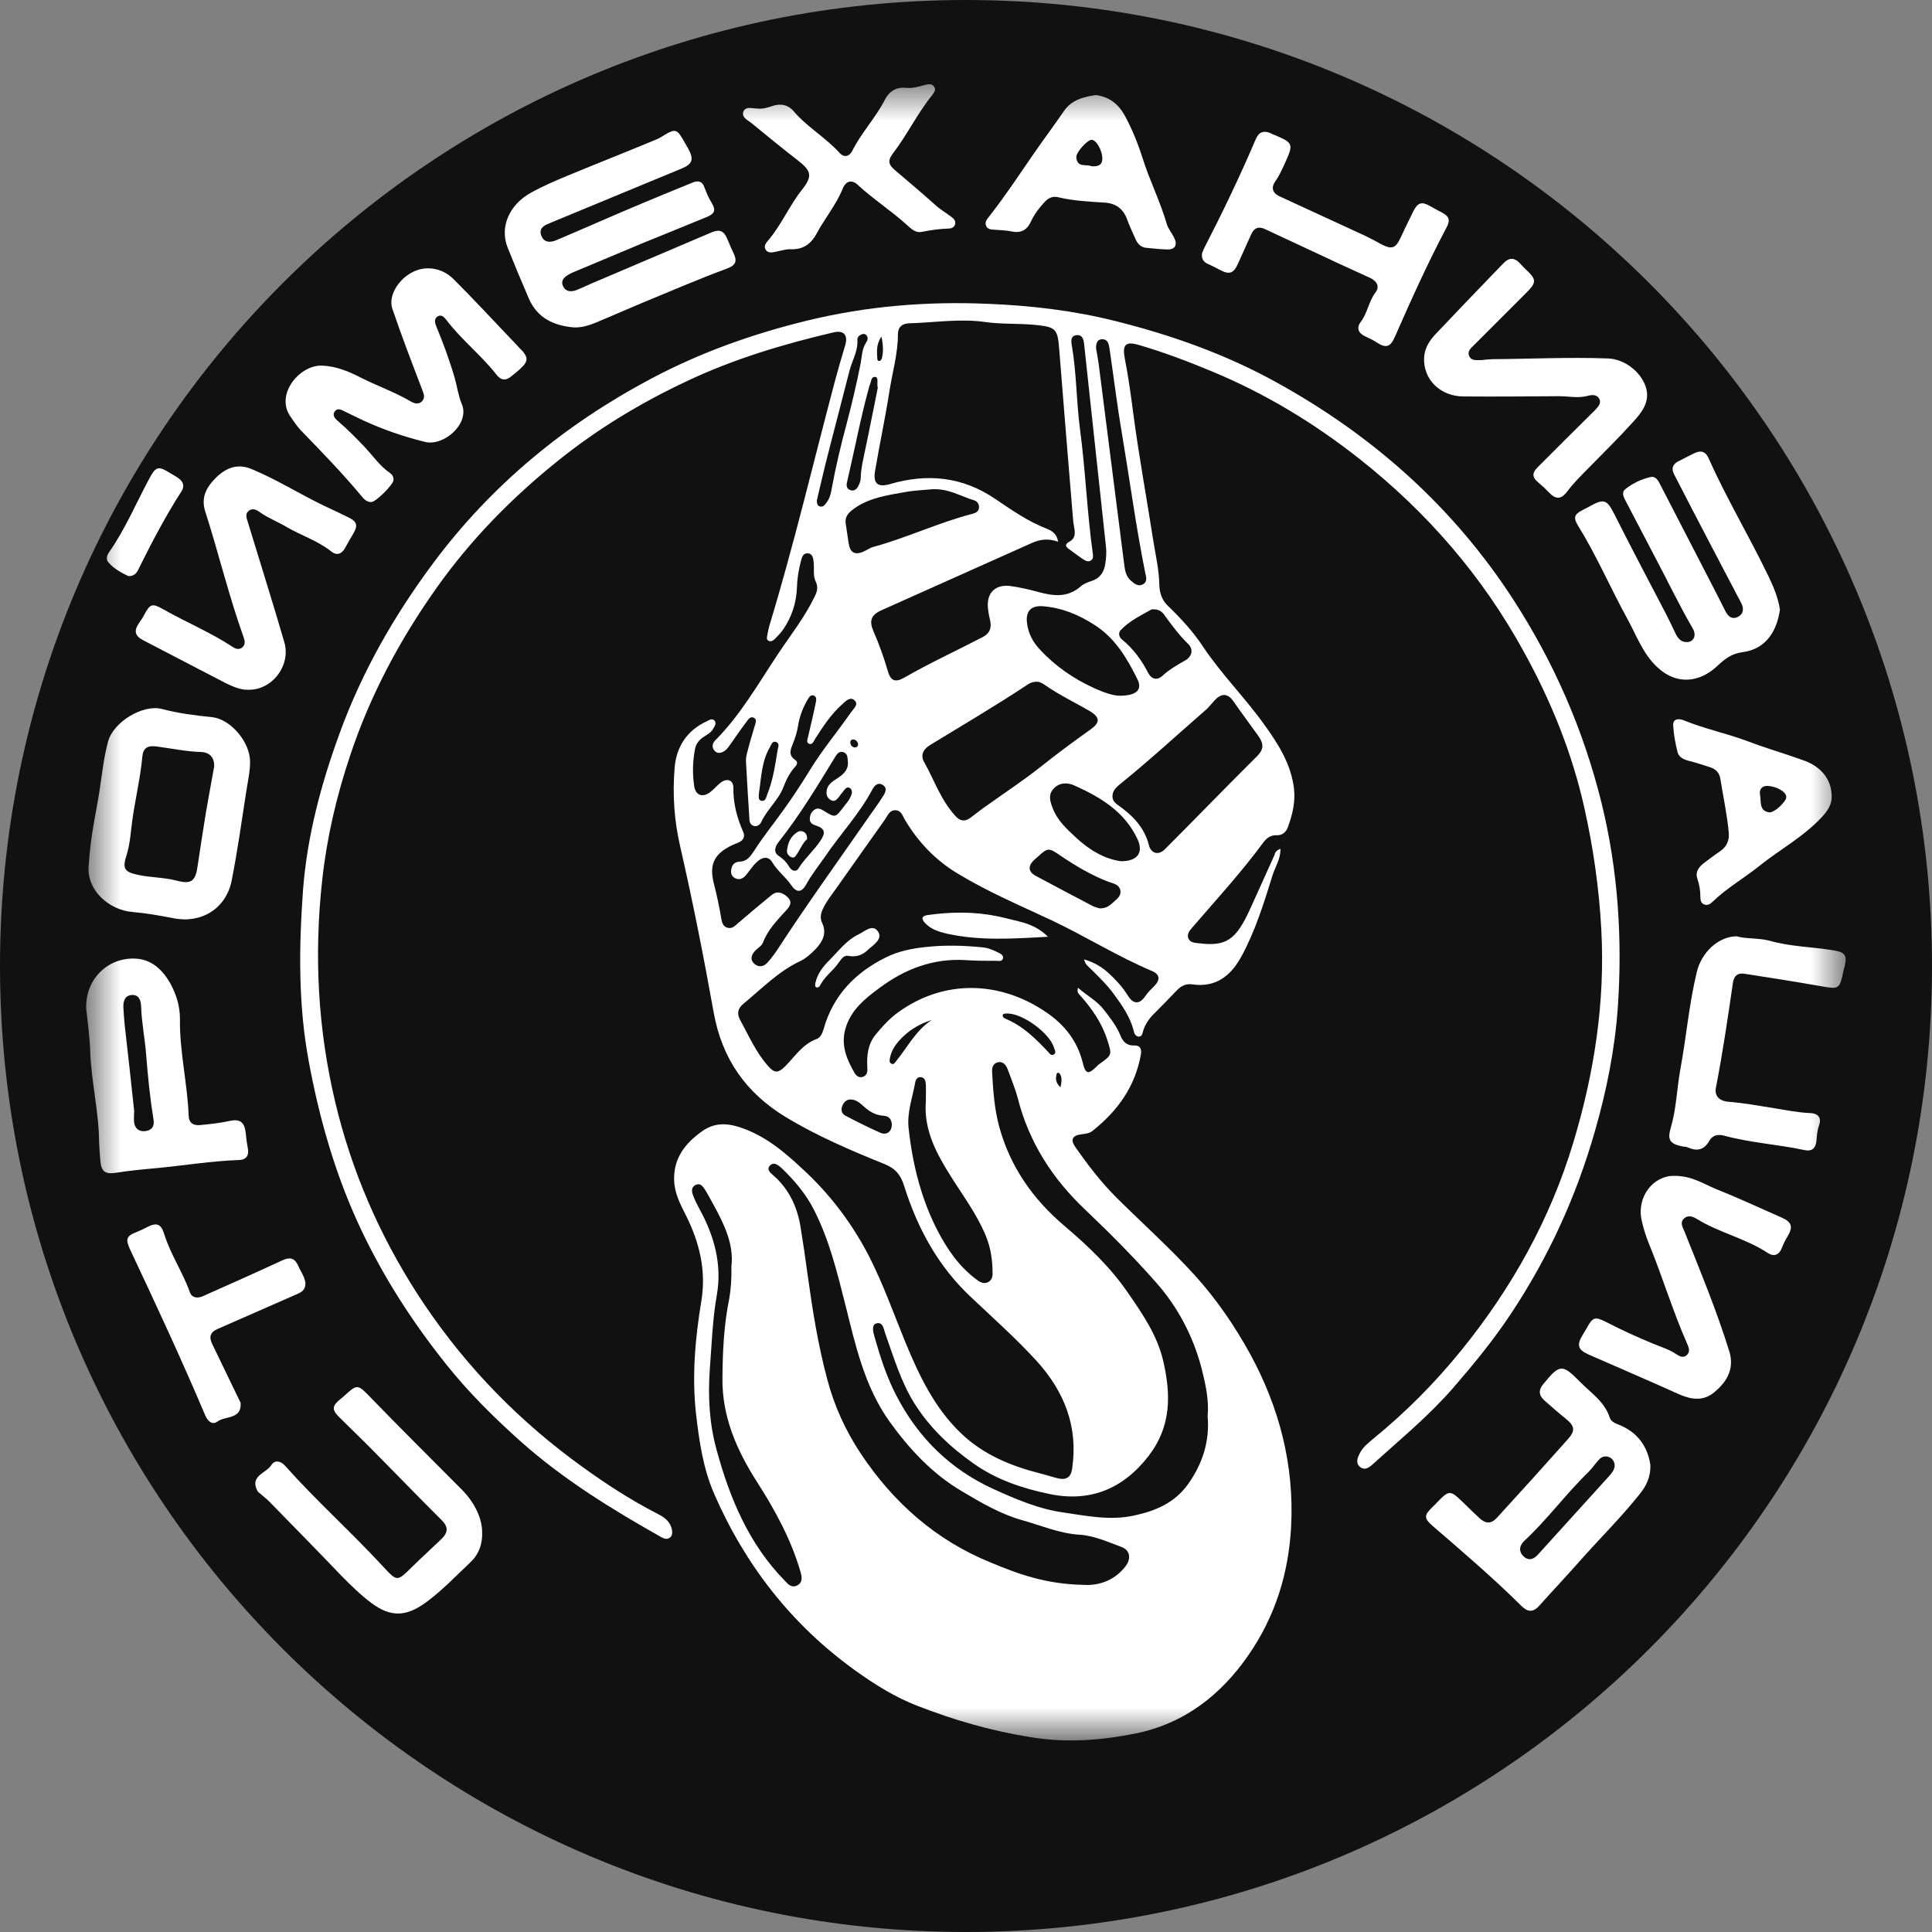 <svg width="56" height="56" viewBox="0 0 56 56" fill="none" xmlns="http://www.w3.org/2000/svg">
<rect x="0" y="0" width="56" height="56" fill="#808080" stroke="none"/>
<g clip-path="url(#clip0_627_408)">
<path d="M56 28C56 12.536 43.464 0 28 0C12.536 0 0 12.536 0 28C0 43.464 12.536 56 28 56C43.464 56 56 43.464 56 28Z" fill="#111111"/>
<mask id="mask0_627_408" style="mask-type:luminance" maskUnits="userSpaceOnUse" x="2" y="2" width="52" height="49">
<path d="M53.5 2.441H2.5V50.441H53.5V2.441Z" fill="white"/>
</mask>
<g mask="url(#mask0_627_408)">
<path d="M37.114 24.607C37.121 24.893 36.967 25.116 36.889 25.36C36.636 26.169 36.39 26.978 35.982 27.724C35.679 28.282 35.243 28.631 34.561 28.533C34.378 28.505 34.237 28.575 34.11 28.707C33.892 28.937 33.674 29.16 33.449 29.384C33.308 29.523 33.203 29.677 33.139 29.865C33.118 29.934 33.111 30.039 33.02 30.046C32.914 30.053 32.872 29.948 32.858 29.872C32.76 29.474 32.527 29.147 32.288 28.819C32.091 28.547 31.852 28.317 31.62 28.087C31.549 28.017 31.458 27.961 31.423 27.808C31.732 27.898 31.965 28.045 32.161 28.233C32.358 28.414 32.541 28.617 32.689 28.854C32.844 29.112 33.034 29.119 33.196 28.875C33.273 28.763 33.365 28.672 33.456 28.582C33.632 28.407 33.625 28.247 33.4 28.149C32.394 27.724 31.472 27.145 30.487 26.678C29.566 26.246 28.63 25.849 27.757 25.319C27.117 24.935 26.611 24.405 26.231 23.764C26.16 23.645 26.125 23.485 25.949 23.485C25.78 23.485 25.731 23.638 25.654 23.75C25.182 24.419 24.704 25.088 24.233 25.758C24.099 25.946 23.958 26.12 23.86 26.33C23.789 26.469 23.761 26.616 23.832 26.755C23.972 27.062 23.839 27.299 23.642 27.508C23.508 27.647 23.36 27.78 23.184 27.864C22.551 28.163 22.08 28.659 21.552 29.091C21.397 29.216 21.348 29.363 21.447 29.551C21.7 30.011 21.904 30.492 22.256 30.89C22.439 31.106 22.551 31.113 22.748 30.918C23.037 30.632 23.255 30.269 23.67 30.116C23.789 30.074 23.839 29.941 23.874 29.823C24.148 28.854 24.788 28.191 25.675 27.752C26.034 27.571 26.428 27.494 26.815 27.452C27.363 27.389 27.919 27.403 28.475 27.459C28.637 27.473 28.785 27.536 28.925 27.606C28.996 27.64 29.087 27.682 29.073 27.773C29.052 27.878 28.946 27.85 28.876 27.85C28.581 27.85 28.278 27.85 27.983 27.829C27.047 27.773 26.231 28.087 25.499 28.631C25.07 28.944 24.648 29.286 24.5 29.837C24.373 30.304 24.542 30.708 24.774 31.106C24.824 31.19 24.908 31.252 25.021 31.21C25.14 31.162 25.147 31.05 25.14 30.945C25.119 30.597 25.154 30.262 25.386 29.983C25.562 29.767 25.752 29.558 25.977 29.384C27.363 28.345 29.031 28.442 30.346 29.356C30.853 29.704 31.226 30.172 31.381 30.792C31.465 31.141 31.542 31.155 31.789 30.911C31.81 30.883 31.838 30.862 31.866 30.841C32.239 30.576 32.232 30.576 32.098 30.151C31.943 29.656 31.655 29.244 31.317 28.861C31.275 28.812 31.205 28.777 31.247 28.631C31.507 28.861 31.796 29.007 32 29.272C32.183 29.509 32.366 29.739 32.478 30.018C32.548 30.192 32.661 30.311 32.872 30.304C33.048 30.297 33.097 30.402 33.069 30.562C32.907 31.489 32.401 32.194 31.676 32.772C31.585 32.849 31.472 32.863 31.352 32.877C31.078 32.912 31.015 33.03 31.177 33.26C31.535 33.77 31.908 34.258 32.352 34.704C33.111 35.457 33.906 36.168 34.624 36.956C35.257 37.653 35.785 38.427 36.235 39.243C37.079 40.791 37.516 42.457 37.424 44.242C37.354 45.595 36.967 46.843 36.193 47.966C35.391 49.13 34.328 49.96 32.914 50.246C31.908 50.448 30.902 50.525 29.854 50.35C28.721 50.169 27.645 49.855 26.59 49.444C25.942 49.193 25.351 48.824 24.788 48.419C22.945 47.094 21.601 45.365 20.701 43.301C20.377 42.555 20.265 41.767 20.173 40.965C20.053 39.871 20.152 38.783 20.328 37.716C20.476 36.816 20.272 36.008 19.878 35.22C19.716 34.899 19.554 34.592 19.54 34.216C19.519 33.567 19.864 33.135 20.356 32.786C20.694 32.549 21.038 32.542 21.447 32.675C22.249 32.94 22.832 33.477 23.416 34.027C24.141 34.725 24.732 35.527 25.189 36.412C25.598 37.214 25.9 38.065 26.238 38.894C26.639 39.864 27.089 40.819 27.87 41.558C28.51 42.165 29.298 42.492 30.149 42.708C30.318 42.75 30.487 42.806 30.656 42.848C30.909 42.911 31.043 42.82 31.078 42.562C31.254 41.356 30.853 40.338 30.051 39.452C29.453 38.797 28.792 38.211 28.151 37.604C27.188 36.705 26.59 35.596 26.203 34.362C26.104 34.055 25.956 33.867 25.64 33.742C24.655 33.344 23.677 32.926 22.769 32.375C21.622 31.678 20.926 30.688 20.687 29.349C20.398 27.738 20.082 26.134 19.716 24.538C19.54 23.778 19.491 23.024 19.554 22.258C19.603 21.644 19.913 21.17 20.49 20.905C20.56 20.87 20.637 20.814 20.708 20.884C20.778 20.968 20.715 21.051 20.673 21.121C20.616 21.226 20.518 21.281 20.419 21.344C20.279 21.428 20.173 21.553 20.145 21.714C20.075 22.076 20.068 22.439 20.124 22.801C20.166 23.052 20.363 23.122 20.574 22.969C20.687 22.885 20.778 22.773 20.884 22.69C21.067 22.543 21.257 22.606 21.257 22.829C21.25 23.282 21.362 23.708 21.545 24.119C21.601 24.252 21.545 24.356 21.411 24.419C21.355 24.447 21.299 24.461 21.242 24.489C20.701 24.74 20.546 25.054 20.694 25.618C20.778 25.946 20.849 26.281 20.905 26.616C20.926 26.734 20.954 26.866 21.102 26.894C21.235 26.922 21.306 26.832 21.397 26.755C21.714 26.483 22.038 26.211 22.361 25.946C22.53 25.807 22.692 25.876 22.832 26.009C22.98 26.148 22.889 26.281 22.783 26.392C22.523 26.678 22.256 26.95 22.115 27.32C22.08 27.417 21.96 27.48 21.883 27.564C21.777 27.682 21.735 27.815 21.862 27.933C21.981 28.045 22.136 28.024 22.242 27.905C22.375 27.759 22.495 27.592 22.6 27.424C23.402 26.197 24.261 25.005 25.098 23.799C25.26 23.561 25.436 23.331 25.59 23.087C25.661 22.976 25.738 22.836 25.576 22.746C25.443 22.669 25.344 22.773 25.281 22.892C24.908 23.596 24.352 24.182 23.909 24.837C23.726 25.102 23.522 25.353 23.367 25.639C23.234 25.876 23.086 25.883 22.931 25.653C22.769 25.416 22.53 25.242 22.382 24.991C22.27 24.796 22.073 24.851 21.932 24.991C21.812 25.102 21.721 25.249 21.615 25.374C21.538 25.465 21.433 25.514 21.313 25.458C21.214 25.409 21.179 25.326 21.193 25.221C21.207 25.081 21.285 24.984 21.425 24.977C21.658 24.97 21.749 24.823 21.862 24.656C22.115 24.259 22.41 23.896 22.685 23.513C22.966 23.122 23.234 22.718 23.48 22.313C23.839 21.728 24.275 21.212 24.662 20.654C24.739 20.542 24.901 20.417 24.767 20.298C24.641 20.18 24.5 20.333 24.409 20.417C24.085 20.703 23.853 21.065 23.62 21.428C23.578 21.491 23.55 21.595 23.452 21.56C23.36 21.518 23.409 21.421 23.424 21.351C23.494 21.03 23.578 20.71 23.642 20.382C23.656 20.312 23.684 20.208 23.599 20.166C23.494 20.117 23.445 20.221 23.402 20.291C23.269 20.521 23.177 20.765 23.135 21.023C23.107 21.198 23.058 21.365 22.994 21.525C22.924 21.707 22.826 21.881 23.058 22.034C23.142 22.09 23.093 22.181 23.037 22.237C22.889 22.404 22.79 22.599 22.713 22.801C22.572 23.185 22.242 23.45 22.073 23.812C22.038 23.896 21.953 23.973 21.84 23.938C21.742 23.903 21.721 23.812 21.721 23.729C21.686 23.171 21.651 22.613 21.622 22.062C21.615 21.93 21.665 21.79 21.7 21.651C21.756 21.435 21.826 21.219 21.89 20.995C21.911 20.933 21.932 20.849 21.855 20.807C21.763 20.758 21.707 20.828 21.658 20.891C21.496 21.107 21.341 21.33 21.186 21.553C21.13 21.63 21.081 21.714 20.996 21.77C20.898 21.832 20.792 21.853 20.708 21.756C20.63 21.665 20.645 21.553 20.722 21.47C21.461 20.73 21.974 19.824 22.544 18.966C22.91 18.416 23.325 17.893 23.613 17.293C23.684 17.154 23.719 17.021 23.649 16.868C23.557 16.686 23.606 16.491 23.585 16.303C23.571 16.191 23.564 16.052 23.416 16.038C23.269 16.031 23.241 16.163 23.212 16.275C23.149 16.519 23.107 16.77 23.1 17.021C23.086 17.467 22.952 17.879 22.699 18.248C22.628 18.346 22.544 18.436 22.46 18.52C22.41 18.569 22.34 18.611 22.27 18.569C22.206 18.534 22.235 18.457 22.242 18.402C22.256 18.318 22.277 18.227 22.298 18.144C23.015 15.787 23.578 13.388 24.212 11.004C24.303 10.676 24.394 10.348 24.493 10.027C24.591 9.714 24.465 9.56 24.148 9.637C22.692 9.979 21.271 10.404 19.913 11.046C18.576 11.673 17.331 12.426 16.184 13.346C14.854 14.413 13.665 15.62 12.673 17.014C11.597 18.527 10.732 20.145 10.148 21.902C9.754 23.08 9.472 24.28 9.339 25.514C9.099 27.682 9.212 29.823 9.718 31.95C10.19 33.93 10.985 35.771 12.082 37.479C13.285 39.348 14.784 40.951 16.571 42.29C17.366 42.883 18.189 43.434 19.076 43.887C19.273 43.984 19.434 44.117 19.477 44.34C19.491 44.424 19.491 44.521 19.406 44.577C19.329 44.626 19.252 44.598 19.181 44.563C17.746 43.754 16.339 42.89 15.101 41.788C14.327 41.098 13.595 40.373 12.948 39.564C11.914 38.274 11.034 36.893 10.352 35.394C9.683 33.916 9.247 32.368 8.952 30.778C8.642 29.126 8.663 27.459 8.783 25.8C8.902 24.231 9.31 22.711 9.852 21.233C10.499 19.462 11.428 17.837 12.561 16.317C14.256 14.044 16.388 12.294 18.886 10.969C20.321 10.209 21.834 9.672 23.416 9.288C25.14 8.87 26.878 8.73 28.644 8.807C29.882 8.856 31.113 9.002 32.316 9.302C33.941 9.707 35.517 10.264 36.981 11.073C39.795 12.621 42.131 14.699 43.876 17.398C45.05 19.217 45.902 21.17 46.422 23.276C46.901 25.228 47.028 27.201 46.894 29.188C46.809 30.409 46.57 31.601 46.232 32.779C45.691 34.676 44.882 36.447 43.791 38.086C43.292 38.839 42.715 39.543 42.117 40.233C41.413 41.042 40.59 41.718 39.795 42.437C39.69 42.534 39.563 42.632 39.422 42.52C39.288 42.409 39.345 42.262 39.408 42.137C39.492 41.955 39.647 41.837 39.795 41.711C40.745 40.937 41.596 40.08 42.363 39.132C43.826 37.325 44.938 35.331 45.606 33.107C46.211 31.099 46.528 29.049 46.415 26.95C46.352 25.758 46.183 24.579 45.923 23.415C45.564 21.811 44.952 20.305 44.157 18.869C42.961 16.693 41.364 14.846 39.401 13.298C38.085 12.259 36.664 11.401 35.116 10.76C34.427 10.474 33.73 10.209 33.013 10C32.612 9.881 32.527 10 32.605 10.404C32.71 10.934 32.781 11.471 32.851 12.001C33.013 13.228 33.238 14.441 33.428 15.668C33.498 16.101 33.597 16.526 33.604 16.965C33.611 17.195 33.688 17.404 33.85 17.558C34.23 17.927 34.582 18.304 34.87 18.743C35.405 19.545 36.094 20.229 36.65 21.009C37.058 21.574 37.424 22.153 37.508 22.864C37.551 23.262 37.459 23.624 37.326 23.987C37.269 24.126 37.164 24.217 37.002 24.21C36.819 24.203 36.706 24.3 36.608 24.433C35.982 25.284 35.264 26.065 34.575 26.866C34.497 26.957 34.399 27.055 34.441 27.187C34.49 27.327 34.631 27.327 34.751 27.341C35.539 27.438 35.82 27.25 36.228 26.364C36.467 25.841 36.699 25.319 36.939 24.789C36.953 24.733 36.981 24.642 37.114 24.607ZM30.67 15.703C30.389 15.599 30.149 15.633 29.91 15.738C28.461 16.387 27.012 17.035 25.562 17.683C25.246 17.823 25.182 17.99 25.323 18.311C25.485 18.681 25.619 19.057 25.731 19.441C25.808 19.727 25.942 19.796 26.209 19.643C26.948 19.217 27.722 18.862 28.475 18.471C28.665 18.374 28.742 18.234 28.707 18.025C28.679 17.9 28.651 17.767 28.637 17.642C28.587 17.195 28.841 16.93 29.284 16.986C29.551 17.021 29.819 17.084 30.079 17.154C30.529 17.279 30.951 17.335 31.338 16.986C31.423 16.916 31.535 16.875 31.641 16.84C31.88 16.763 31.993 16.596 32.035 16.359C32.063 16.184 32.077 16.01 32.056 15.836C31.845 13.876 31.634 11.924 31.423 9.965C31.409 9.839 31.374 9.7 31.212 9.714C31.036 9.728 31.043 9.874 31.064 9.993C31.205 10.801 31.198 11.624 31.303 12.433C31.465 13.632 31.507 14.846 31.676 16.045C31.683 16.115 31.697 16.191 31.627 16.24C31.549 16.296 31.472 16.261 31.409 16.219C31.261 16.122 31.127 16.017 30.98 15.912C30.86 15.829 30.881 15.766 30.994 15.703C31.155 15.62 31.169 15.48 31.141 15.32C31.12 15.215 31.106 15.111 31.099 15.006C30.965 13.388 30.832 11.778 30.705 10.16C30.656 9.525 30.621 9.477 29.974 9.414C29.509 9.372 29.038 9.4 28.581 9.337C27.828 9.226 27.089 9.351 26.343 9.372C26.153 9.379 26.027 9.477 26.027 9.686C26.027 10.264 25.858 10.822 25.773 11.387C25.654 12.147 25.492 12.893 25.365 13.646C25.302 14.023 25.443 14.134 25.802 14.03C26.878 13.716 27.898 13.814 28.848 14.462C29.326 14.783 29.798 15.117 30.346 15.327C30.494 15.389 30.635 15.473 30.67 15.703ZM31.388 45.937C31.753 45.965 32.253 45.874 32.619 45.407C32.788 45.191 32.767 44.94 32.513 44.842C32.119 44.696 31.718 44.514 31.31 44.486C30.719 44.452 30.192 44.221 29.643 44.068C29.017 43.894 28.454 43.566 27.891 43.231C27.026 42.722 26.364 42.011 25.787 41.209C25.056 40.191 24.795 38.985 24.5 37.807C24.261 36.865 24.036 35.931 23.592 35.066C23.36 34.606 23.023 34.209 22.65 33.853C22.558 33.77 22.431 33.672 22.326 33.776C22.199 33.895 22.34 34.007 22.424 34.076C22.868 34.467 23.1 34.969 23.198 35.527C23.276 36.001 23.346 36.475 23.409 36.949C23.55 37.967 23.712 38.992 23.979 39.982C24.176 40.735 24.507 41.467 24.943 42.123C25.886 43.545 27.124 44.647 28.728 45.295C29.509 45.623 30.318 45.916 31.388 45.937ZM35.004 41.042C35.046 40.589 34.948 40.142 34.835 39.689C34.589 38.734 34.139 37.876 33.484 37.144C32.844 36.419 32.154 35.729 31.451 35.059C30.501 34.16 29.826 33.107 29.502 31.838C29.425 31.545 29.305 31.259 29.2 30.973C29.15 30.855 29.059 30.757 28.918 30.792C28.785 30.827 28.749 30.945 28.756 31.064C28.785 31.587 28.82 32.117 28.953 32.619C29.263 33.79 29.924 34.746 30.853 35.533C31.535 36.112 32.176 36.719 32.689 37.465C33.118 38.086 33.541 38.699 33.716 39.445C33.941 40.414 33.956 41.342 33.294 42.199C32.548 43.169 31.578 43.552 30.403 43.301C29.636 43.141 28.883 42.89 28.222 42.423C27.539 41.941 26.955 41.391 26.505 40.679C26.111 40.045 25.907 39.348 25.661 38.657C25.611 38.525 25.598 38.309 25.407 38.358C25.253 38.399 25.309 38.608 25.344 38.734C25.513 39.327 25.703 39.926 25.991 40.47C26.618 41.676 27.546 42.59 28.799 43.162C29.446 43.455 30.107 43.74 30.811 43.838C31.486 43.936 32.169 44.082 32.872 43.929C33.512 43.789 34.047 43.559 34.434 43.022C34.856 42.429 35.067 41.781 35.004 41.042ZM30.03 19.761C29.938 19.761 29.854 19.796 29.784 19.845C28.855 20.459 27.898 21.023 26.948 21.602C26.758 21.721 26.674 21.895 26.787 22.09C27.082 22.613 27.272 23.192 27.687 23.645C27.821 23.799 27.961 23.826 28.123 23.708C28.292 23.582 28.454 23.45 28.63 23.331C29.136 22.969 29.657 22.627 30.142 22.244C30.621 21.86 31.113 21.497 31.613 21.142C31.887 20.947 31.887 20.793 31.599 20.619C31.163 20.361 30.698 20.145 30.283 19.852C30.199 19.796 30.121 19.754 30.03 19.761ZM32.246 23.08C32.246 23.185 32.295 23.255 32.38 23.317C32.809 23.617 33.168 23.966 33.301 24.496C33.365 24.747 33.583 24.796 33.759 24.621C34.132 24.252 34.497 23.875 34.863 23.506C35.384 22.976 35.904 22.446 36.432 21.923C36.629 21.728 36.643 21.567 36.467 21.323C36.228 20.988 35.982 20.661 35.75 20.326C35.602 20.11 35.426 20.082 35.236 20.27C35.13 20.375 35.046 20.5 34.934 20.591C34.103 21.316 33.294 22.062 32.436 22.753C32.33 22.843 32.246 22.934 32.246 23.08ZM21.2 36.705C21.278 36.07 20.989 35.478 20.666 34.892C20.588 34.753 20.518 34.613 20.433 34.481C20.37 34.383 20.293 34.279 20.159 34.348C20.032 34.411 20.047 34.536 20.089 34.648C20.138 34.781 20.201 34.906 20.265 35.025C20.701 35.812 20.933 36.642 20.778 37.535C20.651 38.253 20.63 38.971 20.574 39.689C20.518 40.477 20.56 41.265 20.771 42.025C21.151 43.42 21.7 44.745 22.741 45.811C22.84 45.916 22.938 46.034 23.1 45.958C23.269 45.874 23.248 45.721 23.205 45.567C22.931 44.619 22.46 43.761 21.932 42.938C21.341 42.011 20.926 41.049 20.94 39.933C20.947 39.166 20.982 38.399 21.137 37.646C21.186 37.36 21.207 37.068 21.2 36.705ZM26.836 31.922C26.836 31.754 26.843 31.594 26.836 31.427C26.829 31.336 26.808 31.238 26.702 31.224C26.59 31.203 26.54 31.294 26.526 31.385C26.449 31.817 26.287 32.242 26.336 32.696C26.449 33.735 26.695 34.739 27.173 35.666C27.455 36.21 27.8 36.712 28.306 37.089C28.398 37.158 28.496 37.221 28.623 37.172C28.735 37.123 28.77 37.026 28.77 36.914C28.77 36.538 28.721 36.175 28.573 35.819C28.313 35.185 27.898 34.641 27.539 34.062C27.131 33.414 26.772 32.737 26.836 31.922ZM32.45 20.166C32.964 20.166 33.118 19.977 32.964 19.678C32.661 19.071 32.323 18.492 31.718 18.109C31.261 17.816 30.776 17.614 30.227 17.572C29.882 17.544 29.72 17.725 29.77 18.067C29.805 18.36 29.938 18.611 30.142 18.827C30.593 19.315 31.134 19.685 31.739 19.957C32 20.075 32.274 20.166 32.45 20.166ZM26.997 14.183C26.794 14.204 26.519 14.211 26.252 14.26C25.745 14.351 25.225 14.42 24.788 14.72C24.627 14.832 24.479 14.95 24.514 15.18C24.542 15.368 24.57 15.557 24.598 15.745C24.641 16.024 24.781 16.101 25.042 15.982C25.14 15.94 25.225 15.871 25.323 15.85C26.294 15.585 27.209 15.145 28.186 14.894C28.285 14.867 28.369 14.825 28.377 14.713C28.384 14.616 28.327 14.532 28.243 14.504C27.849 14.392 27.497 14.148 26.997 14.183ZM32.499 24.963C32.985 24.963 33.147 24.698 32.971 24.322C32.598 23.527 31.901 23.108 31.141 22.767C30.937 22.676 30.705 22.676 30.536 22.864C30.375 23.038 30.438 23.234 30.515 23.429C30.649 23.785 30.93 24.036 31.191 24.28C31.571 24.635 32.028 24.907 32.499 24.963ZM31.768 10.083C31.796 10.258 31.831 10.425 31.852 10.599C32.098 12.531 32.344 14.469 32.591 16.401C32.612 16.561 32.647 16.714 32.774 16.826C32.872 16.91 32.985 17.014 33.125 16.937C33.266 16.868 33.224 16.728 33.196 16.61C32.928 15.271 32.745 13.911 32.52 12.566C32.38 11.75 32.281 10.927 32.161 10.111C32.14 9.979 32.119 9.832 31.943 9.832C31.789 9.839 31.775 9.965 31.768 10.083ZM33.379 17.663C33.104 17.823 32.752 17.983 32.485 18.262C32.408 18.346 32.429 18.464 32.527 18.541C32.851 18.806 33.09 19.134 33.28 19.503C33.379 19.692 33.541 19.727 33.688 19.594C33.892 19.406 34.124 19.273 34.357 19.141C34.561 19.022 34.596 18.813 34.434 18.66C34.174 18.409 33.963 18.116 33.752 17.83C33.674 17.718 33.583 17.649 33.379 17.663ZM24.577 22.09C24.563 21.986 24.584 21.853 24.451 21.804C24.338 21.762 24.268 21.839 24.218 21.923C23.698 22.773 23.184 23.631 22.558 24.419C22.467 24.538 22.41 24.705 22.572 24.809C22.699 24.893 22.797 24.991 22.875 25.123C22.938 25.235 23.072 25.298 23.149 25.165C23.332 24.872 23.599 24.649 23.789 24.356C23.937 24.133 23.909 24.015 23.656 23.931C23.557 23.896 23.473 23.861 23.473 23.743C23.473 23.631 23.515 23.534 23.606 23.471C23.698 23.408 23.789 23.443 23.874 23.499C24.212 23.708 24.212 23.708 24.458 23.38C24.514 23.303 24.584 23.234 24.627 23.15C24.683 23.052 24.739 22.913 24.634 22.843C24.521 22.773 24.465 22.927 24.394 22.997C24.366 23.024 24.345 23.066 24.317 23.101C24.261 23.164 24.204 23.248 24.099 23.199C24.008 23.157 23.951 23.073 23.958 22.969C23.958 22.78 24.085 22.676 24.233 22.585C24.416 22.467 24.591 22.341 24.577 22.09ZM31.88 26.33C32.07 26.33 32.169 26.246 32.267 26.155C32.373 26.058 32.513 25.967 32.471 25.793C32.429 25.632 32.274 25.611 32.14 25.563C31.641 25.374 31.184 25.102 30.74 24.803C30.417 24.579 30.375 24.558 30.1 24.817C30.051 24.865 29.988 24.907 29.945 24.956C29.791 25.116 29.819 25.277 30.009 25.381C30.572 25.681 31.134 25.981 31.697 26.274C31.768 26.302 31.845 26.323 31.88 26.33ZM23.677 14.504C23.677 14.581 23.684 14.657 23.761 14.678C23.839 14.706 23.895 14.65 23.937 14.595C24.05 14.462 24.085 14.302 24.113 14.134C24.226 13.528 24.366 12.928 24.528 12.328C24.683 11.743 24.824 11.15 24.943 10.55C24.985 10.341 24.978 10.118 25.105 9.93C25.147 9.86 25.175 9.79 25.112 9.714C25.084 9.679 25.035 9.672 24.992 9.686C24.908 9.714 24.845 9.769 24.852 9.853C24.873 10.181 24.697 10.453 24.619 10.76C24.394 11.652 24.155 12.545 23.93 13.437C23.839 13.8 23.761 14.155 23.677 14.504ZM25.443 11.241C25.407 11.108 25.478 10.941 25.372 10.927C25.239 10.906 25.253 11.087 25.203 11.178C25.196 11.192 25.189 11.213 25.189 11.227C24.943 12.119 24.774 13.026 24.563 13.925C24.535 14.03 24.507 14.169 24.662 14.211C24.795 14.246 24.866 14.134 24.908 14.023C24.936 13.96 24.95 13.89 24.95 13.821C24.957 13.57 25.021 13.319 25.07 13.075C25.203 12.454 25.323 11.826 25.443 11.241ZM25.851 32.605C25.844 32.459 25.78 32.347 25.605 32.34C25.379 32.326 25.203 32.221 25.042 32.075C24.95 31.991 24.859 31.908 24.739 31.88C24.598 31.845 24.493 31.894 24.43 32.019C24.366 32.145 24.38 32.277 24.507 32.34C24.838 32.514 25.175 32.682 25.52 32.835C25.703 32.912 25.844 32.8 25.851 32.605ZM21.995 23.024C22.002 23.08 21.96 23.192 22.08 23.213C22.192 23.227 22.206 23.115 22.235 23.038C22.403 22.627 22.467 22.188 22.537 21.756C22.551 21.665 22.614 21.546 22.488 21.505C22.382 21.47 22.354 21.595 22.312 21.665C22.073 22.076 22.066 22.543 21.995 23.024ZM29.207 29.377C29.108 29.377 29.073 29.384 29.066 29.419C29.052 29.488 29.108 29.509 29.15 29.53C29.65 29.739 30.023 30.109 30.382 30.492C30.424 30.541 30.48 30.618 30.558 30.555C30.614 30.513 30.579 30.444 30.558 30.388C30.438 29.955 29.664 29.384 29.207 29.377ZM27.005 29.565C26.632 29.683 26.315 29.879 26.055 30.172C25.928 30.318 25.83 30.478 25.794 30.674C25.787 30.729 25.766 30.799 25.844 30.834C25.907 30.862 25.935 30.806 25.97 30.764C26.301 30.36 26.54 29.872 27.005 29.565ZM25.548 9.755C25.386 10 25.422 10.202 25.429 10.404C25.429 10.439 25.457 10.474 25.499 10.46C25.527 10.453 25.555 10.411 25.562 10.383C25.605 10.202 25.605 10.014 25.548 9.755ZM30.74 31.517C30.768 31.357 30.797 31.231 30.712 31.113C30.691 31.085 30.635 31.092 30.628 31.127C30.593 31.259 30.593 31.385 30.74 31.517ZM24.873 21.56C24.852 21.497 24.817 21.442 24.739 21.435C24.676 21.428 24.641 21.47 24.648 21.532C24.655 21.609 24.704 21.658 24.781 21.665C24.838 21.665 24.873 21.63 24.873 21.56Z" fill="white"/>
<path d="M16.641 9.491C16.05 9.442 15.572 9.219 15.326 8.647C15.115 8.159 14.911 7.671 14.714 7.176C14.481 6.59 14.749 5.942 15.389 5.586C15.727 5.398 16.085 5.244 16.437 5.098C17.296 4.742 18.161 4.401 19.019 4.045C19.076 4.024 19.132 3.989 19.181 3.961C19.589 3.71 19.617 3.717 19.857 4.15C19.885 4.205 19.92 4.254 19.948 4.31C20.117 4.61 20.075 4.756 19.765 4.882C18.485 5.412 17.204 5.942 15.924 6.472C15.748 6.541 15.614 6.632 15.691 6.834C15.769 7.029 15.938 7.036 16.114 6.967C16.873 6.646 17.626 6.311 18.386 5.99C18.949 5.753 19.519 5.516 20.089 5.286C20.25 5.223 20.363 5.265 20.419 5.433C20.476 5.579 20.532 5.725 20.616 5.858C20.757 6.088 20.729 6.193 20.469 6.297C19.863 6.548 19.251 6.792 18.639 7.043C17.95 7.329 17.267 7.622 16.578 7.908C16.543 7.922 16.515 7.943 16.486 7.957C16.353 8.033 16.247 8.131 16.318 8.291C16.395 8.459 16.55 8.466 16.705 8.41C16.916 8.326 17.12 8.222 17.331 8.138C18.428 7.671 19.526 7.204 20.623 6.736C20.855 6.639 20.982 6.688 21.081 6.925C21.137 7.05 21.186 7.183 21.25 7.308C21.376 7.566 21.341 7.685 21.06 7.789C20.229 8.096 19.413 8.452 18.597 8.786C18.161 8.968 17.725 9.163 17.289 9.344C17.084 9.428 16.873 9.498 16.641 9.491Z" fill="white"/>
<path d="M51.593 17.67C51.509 18.249 51.221 18.813 50.503 18.904C50.193 18.946 50.003 19.092 49.778 19.302C49.293 19.762 48.617 19.894 48.019 19.322C47.611 18.932 47.428 18.402 47.161 17.921C46.676 17.035 46.275 16.101 45.74 15.236C45.599 15.006 45.627 14.909 45.874 14.783C45.93 14.755 45.986 14.727 46.035 14.7C46.5 14.435 46.577 14.469 46.809 14.937C47.295 15.899 47.801 16.861 48.301 17.816C48.399 18.005 48.484 18.193 48.575 18.381C48.639 18.5 48.716 18.604 48.871 18.611C49.082 18.625 49.187 18.43 49.068 18.221C48.681 17.558 48.35 16.861 47.991 16.185C47.696 15.62 47.4 15.055 47.105 14.49C47.048 14.386 47.006 14.253 47.112 14.177C47.323 14.009 47.569 13.891 47.837 13.828C47.977 13.793 48.055 13.912 48.111 14.023C48.624 15.02 49.145 16.024 49.659 17.021C49.771 17.245 49.891 17.468 50.003 17.698C50.081 17.858 50.193 17.97 50.376 17.879C50.552 17.788 50.545 17.628 50.468 17.475C50.158 16.882 49.842 16.289 49.532 15.69C49.194 15.048 48.864 14.407 48.533 13.765C48.434 13.584 48.477 13.451 48.667 13.361C48.814 13.291 48.962 13.207 49.11 13.138C49.293 13.047 49.434 13.082 49.518 13.27C50.039 14.435 50.693 15.529 51.249 16.68C51.41 17.008 51.544 17.342 51.593 17.67Z" fill="white"/>
<path d="M9.36 10.599C9.747 10.62 10.098 10.76 10.436 10.934C10.908 11.178 11.421 11.352 11.885 11.624C11.998 11.694 12.139 11.743 12.244 11.617C12.336 11.506 12.272 11.394 12.23 11.276C11.935 10.502 11.639 9.735 11.372 8.947C11.252 8.591 11.527 8.124 11.921 7.908C12.307 7.685 12.807 7.748 13.152 8.096C13.715 8.661 14.256 9.24 14.805 9.819C14.897 9.916 14.988 10.007 15.072 10.104C15.115 10.146 15.164 10.188 15.192 10.237C15.34 10.446 15.269 10.558 14.805 10.92C14.636 11.053 14.503 11.011 14.383 10.85C13.94 10.286 13.363 9.839 12.934 9.268C12.877 9.191 12.793 9.107 12.687 9.17C12.575 9.24 12.603 9.358 12.645 9.456C12.849 9.951 13.032 10.446 13.18 10.955C13.25 11.206 13.285 11.471 13.384 11.708C13.63 12.273 12.87 12.942 12.322 12.81C11.703 12.656 11.111 12.454 10.535 12.189C10.359 12.105 10.19 12.022 10.014 11.938C9.915 11.889 9.789 11.806 9.704 11.924C9.613 12.05 9.732 12.154 9.824 12.231C10.084 12.454 10.323 12.698 10.556 12.942C10.802 13.2 11.006 13.507 11.302 13.709C11.372 13.758 11.407 13.821 11.407 13.911C11.4 14.051 10.893 14.553 10.76 14.553C10.633 14.553 10.549 14.469 10.478 14.379C9.93 13.723 9.332 13.103 8.734 12.489C8.614 12.364 8.515 12.217 8.417 12.071C7.967 11.429 8.698 10.551 9.36 10.599Z" fill="white"/>
<path d="M47.837 42.471C47.844 42.841 47.703 43.085 47.527 43.308C46.992 43.978 46.38 44.584 45.81 45.226C45.423 45.665 45.022 46.09 44.628 46.53C44.446 46.739 44.291 46.739 44.094 46.544C43.278 45.735 42.405 44.989 41.54 44.242C41.273 44.012 41.265 43.929 41.526 43.678C41.561 43.643 41.603 43.608 41.638 43.566C42.004 43.183 42.032 43.183 42.405 43.545C42.56 43.699 42.722 43.852 42.877 43.998C43.066 44.173 43.221 44.18 43.397 43.985C44.08 43.239 44.762 42.485 45.438 41.725C45.67 41.467 45.648 41.335 45.381 41.119C45.17 40.951 44.966 40.77 44.762 40.589C44.593 40.435 44.593 40.282 44.741 40.108C45.212 39.536 45.283 39.529 45.803 40.059C46.12 40.38 46.514 40.631 46.662 41.098C46.704 41.23 46.873 41.272 46.999 41.328C47.534 41.572 47.773 42.004 47.837 42.471ZM46.802 42.471C46.795 42.367 46.746 42.29 46.655 42.241C46.535 42.186 46.422 42.221 46.345 42.311C46.239 42.423 46.148 42.562 46.042 42.667C45.388 43.301 44.853 44.04 44.185 44.661C44.037 44.8 44.009 44.975 44.171 45.121C44.333 45.261 44.481 45.177 44.6 45.037C45.283 44.284 45.958 43.538 46.641 42.785C46.718 42.695 46.802 42.604 46.802 42.471Z" fill="white"/>
<path d="M2.57 25.103C2.627 24.182 2.789 23.548 2.887 22.906C2.957 22.439 3.007 21.958 3.133 21.491C3.288 20.926 4.139 20.41 4.688 20.549C5.16 20.675 5.659 20.738 6.144 20.787C6.658 20.835 7.242 21.477 7.249 22.076C7.249 22.376 7.179 22.662 7.136 22.955C7.003 23.813 6.883 24.677 6.714 25.528C6.553 26.337 5.835 26.776 5.033 26.616C4.639 26.539 4.245 26.469 3.837 26.434C3.154 26.379 2.507 25.793 2.57 25.103ZM6.208 22.216C6.215 21.958 6.081 21.805 5.821 21.797C5.392 21.784 4.97 21.693 4.54 21.637C4.28 21.602 4.146 21.679 4.125 21.937C4.069 22.551 3.921 23.157 3.837 23.764C3.788 24.105 3.774 24.454 3.668 24.789C3.541 25.179 3.605 25.277 4.013 25.361C4.372 25.437 4.744 25.43 5.103 25.521C5.546 25.64 5.666 25.549 5.729 25.096C5.807 24.58 5.884 24.064 5.969 23.548C6.046 23.101 6.13 22.648 6.208 22.216Z" fill="white"/>
<path d="M2.5 29.244C2.458 28.414 3.105 27.738 3.942 27.787C4.414 27.815 4.723 28.128 4.941 28.512C5.11 28.826 5.216 29.16 5.216 29.537C5.202 30.478 5.434 31.406 5.469 32.347C5.476 32.542 5.596 32.626 5.786 32.612C6.074 32.584 6.362 32.556 6.644 32.493C6.953 32.424 7.087 32.521 7.122 32.835C7.136 32.988 7.157 33.149 7.186 33.302C7.221 33.497 7.129 33.616 6.939 33.623C6.13 33.651 5.335 33.783 4.526 33.86C4.139 33.895 3.759 33.93 3.372 33.992C3.042 34.041 2.936 33.965 2.908 33.637C2.894 33.462 2.88 33.288 2.873 33.114C2.866 32.214 2.641 31.336 2.613 30.443C2.599 30.039 2.542 29.642 2.5 29.244ZM3.893 32.235H3.886C3.886 32.333 3.879 32.431 3.886 32.521C3.907 32.709 4.027 32.807 4.21 32.786C4.407 32.765 4.484 32.633 4.449 32.452C4.35 31.831 4.287 31.217 4.238 30.59C4.203 30.116 4.104 29.642 4.09 29.167C4.083 29.007 4.034 28.833 3.83 28.84C3.619 28.847 3.569 29.021 3.576 29.195C3.583 29.363 3.598 29.523 3.612 29.69C3.71 30.541 3.802 31.385 3.893 32.235Z" fill="white"/>
<path d="M7.179 19.992C6.996 19.999 6.778 19.915 6.559 19.81C5.75 19.392 4.941 18.967 4.132 18.548C3.914 18.43 3.879 18.283 4.02 18.074C4.069 17.991 4.132 17.921 4.174 17.83C4.35 17.502 4.407 17.474 4.737 17.663C5.399 18.039 6.109 18.332 6.742 18.75C6.834 18.813 6.939 18.841 7.031 18.758C7.122 18.674 7.094 18.562 7.059 18.465C6.63 17.265 6.334 16.024 5.947 14.818C5.814 14.399 6.004 14.093 6.285 13.821C6.574 13.549 6.904 13.43 7.298 13.598C8.016 13.898 8.67 14.309 9.36 14.644C9.613 14.762 9.866 14.881 10.119 15.006C10.345 15.118 10.373 15.236 10.253 15.445C10.162 15.599 10.077 15.745 9.993 15.899C9.894 16.066 9.754 16.108 9.599 15.982C9.212 15.675 8.733 15.522 8.311 15.278C8.058 15.125 7.777 15.02 7.53 14.846C7.439 14.776 7.326 14.72 7.214 14.804C7.101 14.888 7.143 15.006 7.179 15.118C7.53 16.275 7.896 17.426 8.234 18.59C8.452 19.267 7.896 20.02 7.179 19.992Z" fill="white"/>
<path d="M48.519 34.083C49.032 34.076 49.37 34.313 49.729 34.46C50.376 34.718 51.002 35.011 51.636 35.289C51.938 35.422 51.98 35.561 51.812 35.84C51.748 35.945 51.692 36.056 51.65 36.168C51.565 36.384 51.418 36.433 51.235 36.315C50.601 35.896 49.842 35.736 49.194 35.338C49.075 35.262 48.927 35.206 48.807 35.324C48.688 35.443 48.772 35.568 48.822 35.687C49.279 36.837 49.757 37.981 50.123 39.166C50.278 39.661 50.067 40.038 49.701 40.345C49.37 40.631 49.011 40.568 48.639 40.401C47.773 40.01 46.908 39.64 46.035 39.257C45.74 39.124 45.698 38.985 45.867 38.706C45.909 38.629 45.958 38.56 46 38.483C46.169 38.169 46.239 38.162 46.549 38.316C46.992 38.546 47.45 38.755 47.907 38.943C48.139 39.041 48.385 39.111 48.596 39.257C48.681 39.313 48.786 39.368 48.885 39.285C48.99 39.194 48.962 39.083 48.913 38.971C48.491 38.023 48.195 37.026 47.801 36.063C47.71 35.84 47.633 35.603 47.583 35.366C47.435 34.683 47.928 34.076 48.519 34.083Z" fill="white"/>
<path d="M43.256 10.411C44.34 10.404 45.473 10.348 46.605 10.39C47.077 10.404 47.555 10.766 47.703 11.212C47.843 11.645 47.583 11.959 47.33 12.237C46.901 12.711 46.444 13.158 46 13.611C45.803 13.813 45.606 14.008 45.437 14.232C45.248 14.49 45.093 14.483 44.882 14.259C44.797 14.169 44.706 14.085 44.614 14.008C44.41 13.841 44.389 13.723 44.579 13.534C45.1 13.011 45.62 12.495 46.141 11.979C46.169 11.951 46.204 11.917 46.232 11.889C46.31 11.798 46.422 11.7 46.359 11.568C46.289 11.422 46.134 11.443 46.007 11.477C45.733 11.547 45.466 11.484 45.191 11.484C44.27 11.491 43.348 11.498 42.419 11.491C41.744 11.491 41.244 10.989 41.279 10.362C41.294 10.097 41.427 9.881 41.603 9.692C42.257 9.002 42.919 8.312 43.58 7.628C43.742 7.461 43.897 7.461 44.051 7.628C44.108 7.684 44.157 7.747 44.213 7.796C44.544 8.103 44.551 8.179 44.22 8.507C43.728 9.002 43.228 9.497 42.736 9.992C42.644 10.083 42.518 10.174 42.588 10.327C42.658 10.473 42.813 10.431 42.94 10.438C43.031 10.425 43.123 10.418 43.256 10.411Z" fill="white"/>
<path d="M13.975 44.409C13.989 44.758 13.876 45.065 13.616 45.302C13.194 45.699 12.8 46.118 12.329 46.459C11.766 46.864 11.322 46.878 10.767 46.466C10.45 46.229 10.169 45.95 9.894 45.672C9.212 44.96 8.515 44.249 7.826 43.545C7.741 43.454 7.643 43.384 7.551 43.301C7.516 43.273 7.474 43.245 7.46 43.21C7.235 42.778 7.706 42.708 7.861 42.471C7.967 42.304 8.135 42.346 8.262 42.485C9.163 43.496 10.176 44.402 11.097 45.4C11.512 45.846 11.505 45.853 11.949 45.413C12.223 45.142 12.511 44.884 12.786 44.619C12.997 44.416 12.997 44.256 12.8 44.061C12.082 43.343 11.379 42.617 10.661 41.892C10.387 41.62 10.112 41.355 9.838 41.083C9.613 40.86 9.62 40.756 9.866 40.553C9.894 40.533 9.922 40.512 9.951 40.484C10.373 40.1 10.359 40.114 10.767 40.533C11.639 41.432 12.525 42.311 13.405 43.196C13.764 43.566 13.975 44.019 13.975 44.409Z" fill="white"/>
<path d="M50.334 27.139C50.623 27.222 50.974 27.18 51.305 27.271C51.896 27.439 52.522 27.445 53.127 27.543C53.479 27.599 53.549 27.683 53.465 28.024C53.458 28.059 53.444 28.094 53.437 28.122C53.317 28.694 53.317 28.68 52.726 28.575C52.009 28.45 51.291 28.338 50.573 28.226C50.362 28.192 50.257 28.289 50.229 28.491C50.081 29.509 49.933 30.52 49.736 31.532C49.694 31.755 49.821 31.915 50.109 31.936C50.559 31.971 50.995 32.054 51.439 32.124C51.783 32.18 52.128 32.25 52.48 32.264C52.684 32.271 52.811 32.389 52.726 32.619C52.67 32.773 52.663 32.926 52.649 33.079C52.628 33.289 52.508 33.379 52.311 33.337C51.537 33.17 50.749 33.128 49.982 32.919C49.799 32.87 49.645 32.898 49.546 33.066C49.398 33.33 49.194 33.379 48.927 33.261C48.871 33.233 48.807 33.24 48.744 33.226C48.392 33.149 48.329 33.024 48.428 32.689C48.589 32.145 48.603 31.573 48.702 31.015C48.878 30.074 48.955 29.119 49.18 28.185C49.314 27.606 49.806 27.146 50.334 27.139Z" fill="white"/>
<path d="M34.842 7.343C34.856 7.315 34.87 7.259 34.898 7.204C35.433 6.165 35.94 5.112 36.397 4.038C36.488 3.822 36.629 3.773 36.84 3.864C36.847 3.871 36.854 3.871 36.861 3.878C37.508 4.149 37.508 4.149 37.22 4.784C37.143 4.951 37.065 5.119 36.96 5.265C36.833 5.453 36.896 5.6 37.086 5.69C37.881 6.06 38.683 6.423 39.478 6.792C39.675 6.883 39.872 6.987 40.062 7.092C40.337 7.231 40.449 7.197 40.583 6.918C40.71 6.653 40.836 6.381 40.97 6.116C41.097 5.865 41.216 5.837 41.455 5.976C41.561 6.039 41.673 6.095 41.779 6.151C42.011 6.269 42.046 6.381 41.92 6.611C41.378 7.636 40.9 8.696 40.435 9.755C40.302 10.062 40.175 10.104 39.901 9.923C39.795 9.853 39.668 9.797 39.556 9.742C39.366 9.651 39.317 9.498 39.436 9.337C39.64 9.079 39.668 8.738 39.872 8.473C40.006 8.298 39.894 8.138 39.711 8.054C39.31 7.866 38.908 7.692 38.514 7.503C37.903 7.217 37.29 6.932 36.678 6.646C36.495 6.555 36.355 6.597 36.27 6.785C36.144 7.071 36.01 7.357 35.883 7.643C35.757 7.929 35.63 7.971 35.349 7.817C35.236 7.754 35.116 7.699 34.997 7.643C34.884 7.587 34.821 7.503 34.842 7.343Z" fill="white"/>
<path d="M21.939 3.145C22.094 3.166 22.235 3.124 22.375 3.076C22.621 2.992 22.84 3.027 23.015 3.236C23.402 3.689 23.937 3.989 24.338 4.435C24.465 4.575 24.619 4.54 24.704 4.372C24.964 3.85 25.379 3.417 25.647 2.894C25.773 2.643 25.977 2.518 26.266 2.546C26.463 2.567 26.646 2.504 26.836 2.455C26.92 2.434 27.019 2.427 27.075 2.511C27.138 2.601 27.075 2.678 27.026 2.748C26.596 3.278 26.301 3.898 25.886 4.442C25.717 4.665 25.752 4.777 25.963 4.951C26.35 5.279 26.737 5.607 27.117 5.948C27.265 6.081 27.427 6.171 27.581 6.29C27.652 6.346 27.715 6.409 27.68 6.513C27.652 6.597 27.567 6.625 27.49 6.625C27.223 6.632 26.969 6.673 26.709 6.722C26.54 6.757 26.413 6.632 26.294 6.527C25.837 6.109 25.309 5.774 24.852 5.349C24.69 5.202 24.521 5.244 24.43 5.46C24.24 5.934 23.909 6.325 23.67 6.771C23.515 7.057 23.29 7.238 22.931 7.224C22.776 7.217 22.621 7.273 22.467 7.301C22.368 7.322 22.263 7.336 22.199 7.245C22.129 7.148 22.192 7.057 22.249 6.987C22.65 6.527 22.875 5.962 23.255 5.488C23.557 5.105 23.515 4.951 23.128 4.651C22.671 4.296 22.227 3.933 21.777 3.564C21.665 3.473 21.482 3.403 21.552 3.222C21.629 3.076 21.805 3.145 21.939 3.145Z" fill="white"/>
<path d="M31.761 2.755C32.154 2.804 32.422 3.02 32.605 3.355C32.816 3.745 32.985 4.163 33.118 4.582C33.322 5.23 33.632 5.844 33.822 6.499C33.864 6.639 33.97 6.757 34.033 6.89C34.139 7.099 34.061 7.238 33.829 7.231C33.625 7.224 33.428 7.203 33.224 7.183C33.069 7.169 32.971 7.064 32.914 6.932C32.83 6.743 32.739 6.548 32.668 6.353C32.556 6.046 32.337 5.893 32.014 5.872C31.564 5.844 31.12 5.823 30.677 5.718C30.515 5.676 30.382 5.739 30.276 5.858C30.114 6.032 29.974 6.22 29.875 6.436C29.762 6.674 29.587 6.764 29.319 6.708C29.164 6.674 29.003 6.674 28.848 6.66C28.742 6.653 28.63 6.66 28.581 6.541C28.538 6.436 28.609 6.353 28.665 6.283C29.115 5.711 29.516 5.105 29.924 4.512C30.22 4.08 30.536 3.661 30.832 3.229C31.057 2.894 31.395 2.811 31.761 2.755ZM31.641 4.819C31.859 4.833 31.951 4.763 31.951 4.603C31.957 4.366 31.775 4.052 31.641 4.052C31.521 4.052 31.184 4.414 31.198 4.561C31.219 4.875 31.5 4.749 31.641 4.819Z" fill="white"/>
<path d="M53.092 23.08C53.099 23.324 52.972 23.505 52.811 23.68C52.276 24.258 51.579 24.628 50.974 25.116C50.538 25.465 50.046 25.744 49.645 26.134C49.574 26.204 49.49 26.259 49.384 26.211C49.293 26.169 49.286 26.071 49.286 25.988C49.286 25.813 49.258 25.646 49.201 25.479C49.131 25.283 49.23 25.144 49.377 25.025C49.539 24.9 49.701 24.781 49.863 24.67C50.053 24.537 50.13 24.356 50.109 24.133C50.06 23.603 49.947 23.087 49.863 22.564C49.835 22.39 49.722 22.285 49.56 22.236C49.363 22.174 49.159 22.104 48.955 22.055C48.8 22.013 48.66 21.95 48.624 21.797C48.561 21.546 48.512 21.288 48.498 21.03C48.484 20.828 48.66 20.821 48.8 20.877C49.413 21.128 50.06 21.26 50.672 21.49C51.185 21.686 51.72 21.839 52.241 22.027C52.789 22.208 53.092 22.599 53.092 23.08ZM51.214 22.78C51.073 22.78 50.981 22.885 51.017 23.045C51.052 23.233 50.981 23.498 51.277 23.547C51.425 23.568 51.783 23.233 51.776 23.101C51.776 22.954 51.502 22.787 51.214 22.78Z" fill="white"/>
<path d="M8.853 37.2C8.853 37.36 8.769 37.437 8.649 37.493C7.868 37.834 7.094 38.176 6.313 38.518C6.102 38.608 6.046 38.741 6.151 38.957C6.419 39.508 6.679 40.052 6.946 40.603C6.96 40.623 6.975 40.651 6.975 40.672C7.003 41.147 6.531 41.035 6.306 41.202C6.151 41.321 6.018 41.188 5.947 41.021C5.265 39.41 4.526 37.821 3.78 36.238C3.626 35.91 3.654 35.826 3.999 35.694C4.083 35.659 4.16 35.624 4.238 35.582C4.54 35.422 4.667 35.464 4.765 35.785C4.948 36.37 5.3 36.879 5.504 37.458C5.567 37.625 5.729 37.639 5.884 37.569C6.651 37.228 7.418 36.886 8.185 36.531C8.396 36.433 8.536 36.461 8.635 36.67C8.712 36.851 8.839 37.012 8.853 37.2Z" fill="white"/>
<path d="M3.724 16.7C3.52 16.603 3.295 16.484 3.133 16.289C3.07 16.212 3.098 16.101 3.154 16.017C3.626 15.348 3.935 14.602 4.322 13.883C4.519 13.514 4.583 13.493 4.948 13.723C5.026 13.772 5.103 13.807 5.174 13.863C5.328 13.974 5.357 14.107 5.244 14.267C4.801 14.957 4.421 15.682 4.055 16.415C3.992 16.554 3.935 16.7 3.724 16.7Z" fill="white"/>
<path d="M30.375 27.152C29.368 27.208 28.384 27.278 27.413 27.055C27.187 26.999 26.976 26.929 26.814 26.755C26.702 26.637 26.709 26.553 26.878 26.525C27.56 26.427 28.243 26.42 28.918 26.56C29.122 26.602 29.326 26.657 29.53 26.706C29.854 26.783 30.142 26.915 30.375 27.152Z" fill="white"/>
<path d="M24.605 27.71C24.486 27.675 24.409 27.759 24.317 27.892C24.155 28.136 23.895 28.303 23.761 28.582C23.747 28.603 23.698 28.631 23.677 28.624C23.607 28.603 23.628 28.54 23.635 28.491C23.691 28.226 23.86 28.01 24.036 27.836C24.303 27.571 24.535 27.25 24.887 27.083C25.063 26.999 25.288 26.776 25.443 26.992C25.598 27.208 25.337 27.375 25.175 27.515C25.042 27.648 24.873 27.752 24.605 27.71Z" fill="white"/>
<path d="M23.395 24.322C23.248 24.447 23.184 24.656 23.051 24.824C22.98 24.914 22.797 24.796 22.811 24.656C22.832 24.447 22.91 24.252 23.1 24.126C23.17 24.078 23.248 24.078 23.318 24.126C23.374 24.168 23.395 24.224 23.395 24.322Z" fill="white"/>
</g>
</g>
<defs>
<clipPath id="clip0_627_408">
<rect width="56" height="56" fill="white"/>
</clipPath>
</defs>
</svg>
